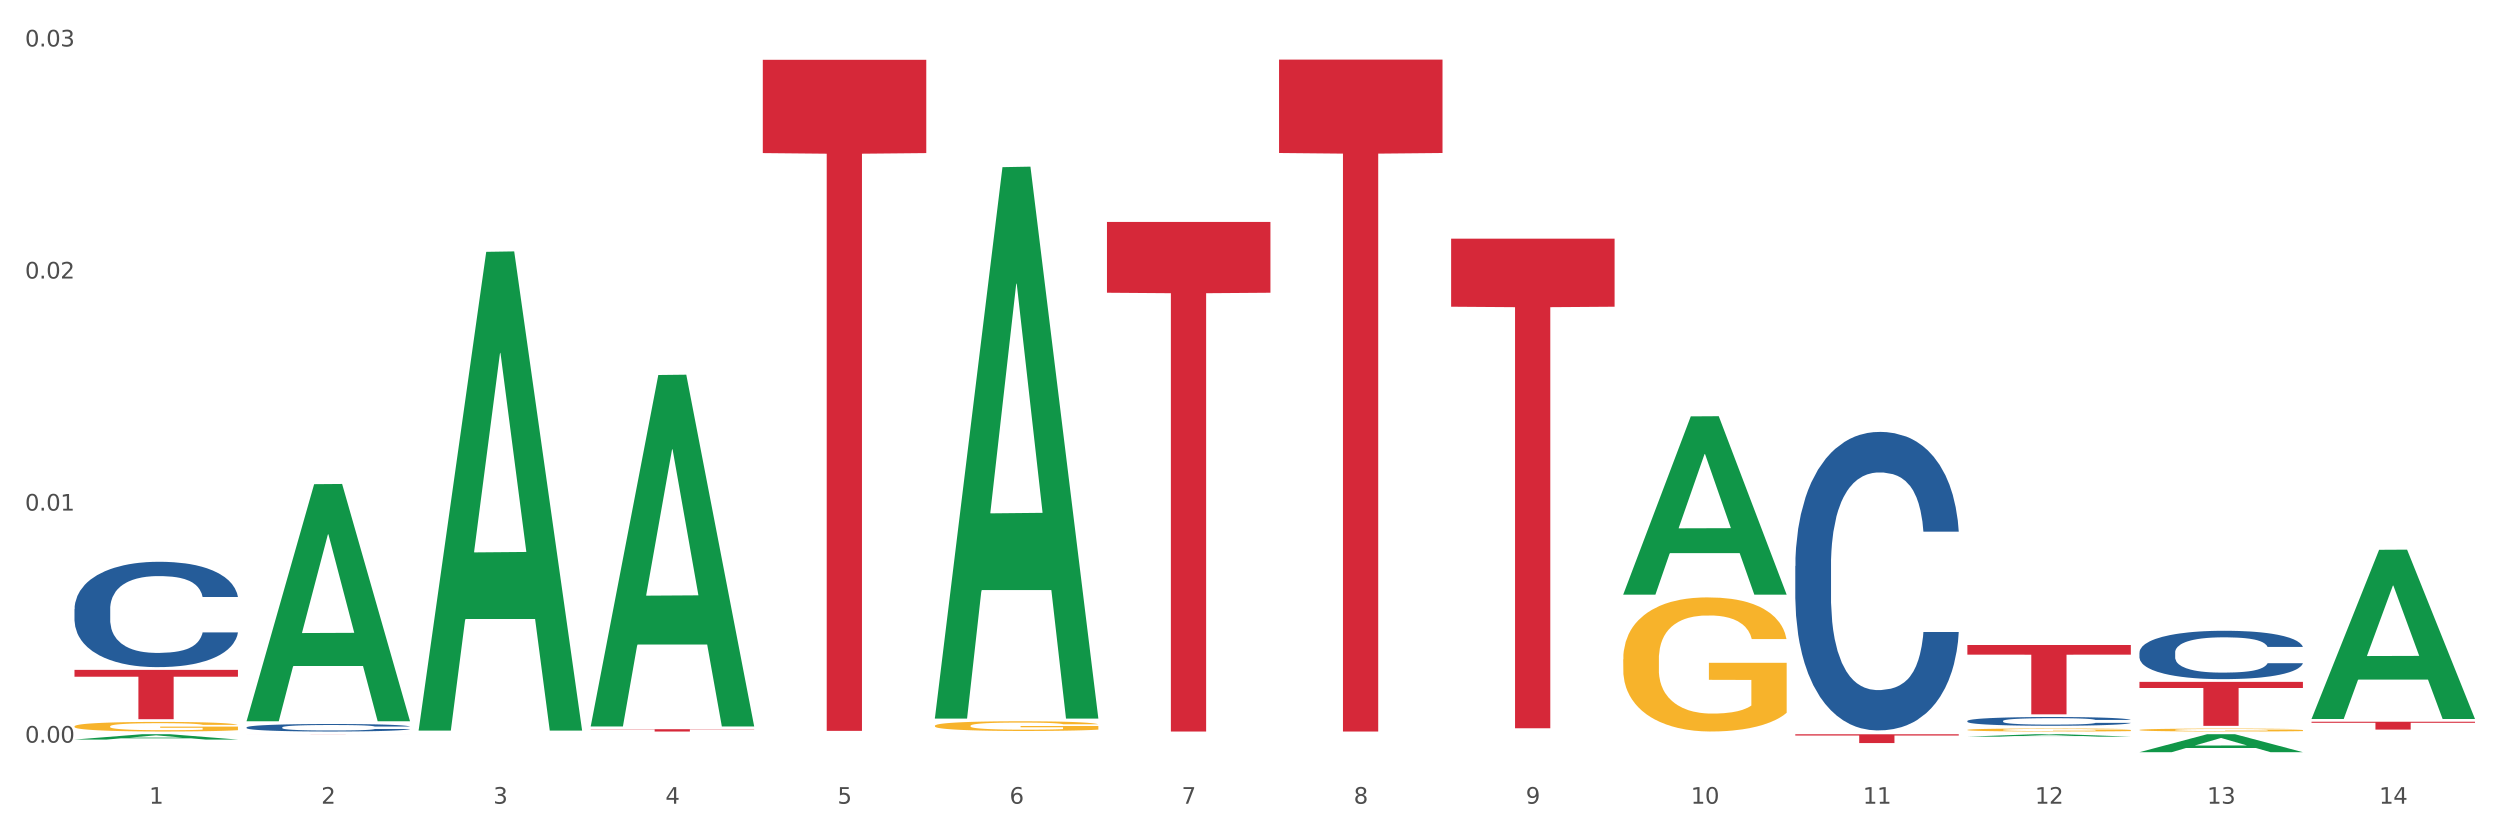 <?xml version="1.0" encoding="utf-8" standalone="no"?>
<!DOCTYPE svg PUBLIC "-//W3C//DTD SVG 1.1//EN"
  "http://www.w3.org/Graphics/SVG/1.1/DTD/svg11.dtd">
<svg xmlns:xlink="http://www.w3.org/1999/xlink" width="1080pt" height="360pt" viewBox="0 0 1080 360" xmlns="http://www.w3.org/2000/svg" version="1.1">
 <rect x="0" y="0" width="1080" height="360" fill="#333333" stroke="none"/>
 <defs>
  <style type="text/css">*{stroke-linejoin: round; stroke-linecap: butt}</style>
 </defs>
 <g id="figure_1">
  <g id="patch_1">
   <path d="M 0 360 
L 1080 360 
L 1080 0 
L 0 0 
z
" style="fill: #ffffff; stroke: #ffffff; stroke-linejoin: miter"/>
  </g>
  <g id="axes_1">
   <g id="matplotlib.axis_1">
    <g id="xtick_1">
     <g id="text_1">
      <!-- 1 -->
      <g style="fill: #4d4d4d" transform="translate(64.432 347.204) scale(0.096 -0.096)">
       <defs>
        <path id="DejaVuSans-31" d="M 794 531 
L 1825 531 
L 1825 4091 
L 703 3866 
L 703 4441 
L 1819 4666 
L 2450 4666 
L 2450 531 
L 3481 531 
L 3481 0 
L 794 0 
L 794 531 
z
" transform="scale(0.016)"/>
       </defs>
       <use xlink:href="#DejaVuSans-31"/>
      </g>
     </g>
    </g>
    <g id="xtick_2">
     <g id="text_2">
      <!-- 2 -->
      <g style="fill: #4d4d4d" transform="translate(138.771 347.204) scale(0.096 -0.096)">
       <defs>
        <path id="DejaVuSans-32" d="M 1228 531 
L 3431 531 
L 3431 0 
L 469 0 
L 469 531 
Q 828 903 1448 1529 
Q 2069 2156 2228 2338 
Q 2531 2678 2651 2914 
Q 2772 3150 2772 3378 
Q 2772 3750 2511 3984 
Q 2250 4219 1831 4219 
Q 1534 4219 1204 4116 
Q 875 4013 500 3803 
L 500 4441 
Q 881 4594 1212 4672 
Q 1544 4750 1819 4750 
Q 2544 4750 2975 4387 
Q 3406 4025 3406 3419 
Q 3406 3131 3298 2873 
Q 3191 2616 2906 2266 
Q 2828 2175 2409 1742 
Q 1991 1309 1228 531 
z
" transform="scale(0.016)"/>
       </defs>
       <use xlink:href="#DejaVuSans-32"/>
      </g>
     </g>
    </g>
    <g id="xtick_3">
     <g id="text_3">
      <!-- 3 -->
      <g style="fill: #4d4d4d" transform="translate(213.109 347.204) scale(0.096 -0.096)">
       <defs>
        <path id="DejaVuSans-33" d="M 2597 2516 
Q 3050 2419 3304 2112 
Q 3559 1806 3559 1356 
Q 3559 666 3084 287 
Q 2609 -91 1734 -91 
Q 1441 -91 1130 -33 
Q 819 25 488 141 
L 488 750 
Q 750 597 1062 519 
Q 1375 441 1716 441 
Q 2309 441 2620 675 
Q 2931 909 2931 1356 
Q 2931 1769 2642 2001 
Q 2353 2234 1838 2234 
L 1294 2234 
L 1294 2753 
L 1863 2753 
Q 2328 2753 2575 2939 
Q 2822 3125 2822 3475 
Q 2822 3834 2567 4026 
Q 2313 4219 1838 4219 
Q 1578 4219 1281 4162 
Q 984 4106 628 3988 
L 628 4550 
Q 988 4650 1302 4700 
Q 1616 4750 1894 4750 
Q 2613 4750 3031 4423 
Q 3450 4097 3450 3541 
Q 3450 3153 3228 2886 
Q 3006 2619 2597 2516 
z
" transform="scale(0.016)"/>
       </defs>
       <use xlink:href="#DejaVuSans-33"/>
      </g>
     </g>
    </g>
    <g id="xtick_4">
     <g id="text_4">
      <!-- 4 -->
      <g style="fill: #4d4d4d" transform="translate(287.448 347.204) scale(0.096 -0.096)">
       <defs>
        <path id="DejaVuSans-34" d="M 2419 4116 
L 825 1625 
L 2419 1625 
L 2419 4116 
z
M 2253 4666 
L 3047 4666 
L 3047 1625 
L 3713 1625 
L 3713 1100 
L 3047 1100 
L 3047 0 
L 2419 0 
L 2419 1100 
L 313 1100 
L 313 1709 
L 2253 4666 
z
" transform="scale(0.016)"/>
       </defs>
       <use xlink:href="#DejaVuSans-34"/>
      </g>
     </g>
    </g>
    <g id="xtick_5">
     <g id="text_5">
      <!-- 5 -->
      <g style="fill: #4d4d4d" transform="translate(361.787 347.204) scale(0.096 -0.096)">
       <defs>
        <path id="DejaVuSans-35" d="M 691 4666 
L 3169 4666 
L 3169 4134 
L 1269 4134 
L 1269 2991 
Q 1406 3038 1543 3061 
Q 1681 3084 1819 3084 
Q 2600 3084 3056 2656 
Q 3513 2228 3513 1497 
Q 3513 744 3044 326 
Q 2575 -91 1722 -91 
Q 1428 -91 1123 -41 
Q 819 9 494 109 
L 494 744 
Q 775 591 1075 516 
Q 1375 441 1709 441 
Q 2250 441 2565 725 
Q 2881 1009 2881 1497 
Q 2881 1984 2565 2268 
Q 2250 2553 1709 2553 
Q 1456 2553 1204 2497 
Q 953 2441 691 2322 
L 691 4666 
z
" transform="scale(0.016)"/>
       </defs>
       <use xlink:href="#DejaVuSans-35"/>
      </g>
     </g>
    </g>
    <g id="xtick_6">
     <g id="text_6">
      <!-- 6 -->
      <g style="fill: #4d4d4d" transform="translate(436.125 347.204) scale(0.096 -0.096)">
       <defs>
        <path id="DejaVuSans-36" d="M 2113 2584 
Q 1688 2584 1439 2293 
Q 1191 2003 1191 1497 
Q 1191 994 1439 701 
Q 1688 409 2113 409 
Q 2538 409 2786 701 
Q 3034 994 3034 1497 
Q 3034 2003 2786 2293 
Q 2538 2584 2113 2584 
z
M 3366 4563 
L 3366 3988 
Q 3128 4100 2886 4159 
Q 2644 4219 2406 4219 
Q 1781 4219 1451 3797 
Q 1122 3375 1075 2522 
Q 1259 2794 1537 2939 
Q 1816 3084 2150 3084 
Q 2853 3084 3261 2657 
Q 3669 2231 3669 1497 
Q 3669 778 3244 343 
Q 2819 -91 2113 -91 
Q 1303 -91 875 529 
Q 447 1150 447 2328 
Q 447 3434 972 4092 
Q 1497 4750 2381 4750 
Q 2619 4750 2861 4703 
Q 3103 4656 3366 4563 
z
" transform="scale(0.016)"/>
       </defs>
       <use xlink:href="#DejaVuSans-36"/>
      </g>
     </g>
    </g>
    <g id="xtick_7">
     <g id="text_7">
      <!-- 7 -->
      <g style="fill: #4d4d4d" transform="translate(510.464 347.204) scale(0.096 -0.096)">
       <defs>
        <path id="DejaVuSans-37" d="M 525 4666 
L 3525 4666 
L 3525 4397 
L 1831 0 
L 1172 0 
L 2766 4134 
L 525 4134 
L 525 4666 
z
" transform="scale(0.016)"/>
       </defs>
       <use xlink:href="#DejaVuSans-37"/>
      </g>
     </g>
    </g>
    <g id="xtick_8">
     <g id="text_8">
      <!-- 8 -->
      <g style="fill: #4d4d4d" transform="translate(584.803 347.204) scale(0.096 -0.096)">
       <defs>
        <path id="DejaVuSans-38" d="M 2034 2216 
Q 1584 2216 1326 1975 
Q 1069 1734 1069 1313 
Q 1069 891 1326 650 
Q 1584 409 2034 409 
Q 2484 409 2743 651 
Q 3003 894 3003 1313 
Q 3003 1734 2745 1975 
Q 2488 2216 2034 2216 
z
M 1403 2484 
Q 997 2584 770 2862 
Q 544 3141 544 3541 
Q 544 4100 942 4425 
Q 1341 4750 2034 4750 
Q 2731 4750 3128 4425 
Q 3525 4100 3525 3541 
Q 3525 3141 3298 2862 
Q 3072 2584 2669 2484 
Q 3125 2378 3379 2068 
Q 3634 1759 3634 1313 
Q 3634 634 3220 271 
Q 2806 -91 2034 -91 
Q 1263 -91 848 271 
Q 434 634 434 1313 
Q 434 1759 690 2068 
Q 947 2378 1403 2484 
z
M 1172 3481 
Q 1172 3119 1398 2916 
Q 1625 2713 2034 2713 
Q 2441 2713 2670 2916 
Q 2900 3119 2900 3481 
Q 2900 3844 2670 4047 
Q 2441 4250 2034 4250 
Q 1625 4250 1398 4047 
Q 1172 3844 1172 3481 
z
" transform="scale(0.016)"/>
       </defs>
       <use xlink:href="#DejaVuSans-38"/>
      </g>
     </g>
    </g>
    <g id="xtick_9">
     <g id="text_9">
      <!-- 9 -->
      <g style="fill: #4d4d4d" transform="translate(659.142 347.204) scale(0.096 -0.096)">
       <defs>
        <path id="DejaVuSans-39" d="M 703 97 
L 703 672 
Q 941 559 1184 500 
Q 1428 441 1663 441 
Q 2288 441 2617 861 
Q 2947 1281 2994 2138 
Q 2813 1869 2534 1725 
Q 2256 1581 1919 1581 
Q 1219 1581 811 2004 
Q 403 2428 403 3163 
Q 403 3881 828 4315 
Q 1253 4750 1959 4750 
Q 2769 4750 3195 4129 
Q 3622 3509 3622 2328 
Q 3622 1225 3098 567 
Q 2575 -91 1691 -91 
Q 1453 -91 1209 -44 
Q 966 3 703 97 
z
M 1959 2075 
Q 2384 2075 2632 2365 
Q 2881 2656 2881 3163 
Q 2881 3666 2632 3958 
Q 2384 4250 1959 4250 
Q 1534 4250 1286 3958 
Q 1038 3666 1038 3163 
Q 1038 2656 1286 2365 
Q 1534 2075 1959 2075 
z
" transform="scale(0.016)"/>
       </defs>
       <use xlink:href="#DejaVuSans-39"/>
      </g>
     </g>
    </g>
    <g id="xtick_10">
     <g id="text_10">
      <!-- 10 -->
      <g style="fill: #4d4d4d" transform="translate(730.426 347.204) scale(0.096 -0.096)">
       <defs>
        <path id="DejaVuSans-30" d="M 2034 4250 
Q 1547 4250 1301 3770 
Q 1056 3291 1056 2328 
Q 1056 1369 1301 889 
Q 1547 409 2034 409 
Q 2525 409 2770 889 
Q 3016 1369 3016 2328 
Q 3016 3291 2770 3770 
Q 2525 4250 2034 4250 
z
M 2034 4750 
Q 2819 4750 3233 4129 
Q 3647 3509 3647 2328 
Q 3647 1150 3233 529 
Q 2819 -91 2034 -91 
Q 1250 -91 836 529 
Q 422 1150 422 2328 
Q 422 3509 836 4129 
Q 1250 4750 2034 4750 
z
" transform="scale(0.016)"/>
       </defs>
       <use xlink:href="#DejaVuSans-31"/>
       <use xlink:href="#DejaVuSans-30" transform="translate(63.623 0)"/>
      </g>
     </g>
    </g>
    <g id="xtick_11">
     <g id="text_11">
      <!-- 11 -->
      <g style="fill: #4d4d4d" transform="translate(804.765 347.204) scale(0.096 -0.096)">
       <use xlink:href="#DejaVuSans-31"/>
       <use xlink:href="#DejaVuSans-31" transform="translate(63.623 0)"/>
      </g>
     </g>
    </g>
    <g id="xtick_12">
     <g id="text_12">
      <!-- 12 -->
      <g style="fill: #4d4d4d" transform="translate(879.104 347.204) scale(0.096 -0.096)">
       <use xlink:href="#DejaVuSans-31"/>
       <use xlink:href="#DejaVuSans-32" transform="translate(63.623 0)"/>
      </g>
     </g>
    </g>
    <g id="xtick_13">
     <g id="text_13">
      <!-- 13 -->
      <g style="fill: #4d4d4d" transform="translate(953.442 347.204) scale(0.096 -0.096)">
       <use xlink:href="#DejaVuSans-31"/>
       <use xlink:href="#DejaVuSans-33" transform="translate(63.623 0)"/>
      </g>
     </g>
    </g>
    <g id="xtick_14">
     <g id="text_14">
      <!-- 14 -->
      <g style="fill: #4d4d4d" transform="translate(1027.781 347.204) scale(0.096 -0.096)">
       <use xlink:href="#DejaVuSans-31"/>
       <use xlink:href="#DejaVuSans-34" transform="translate(63.623 0)"/>
      </g>
     </g>
    </g>
    <g id="xtick_15"/>
    <g id="xtick_16"/>
    <g id="xtick_17"/>
    <g id="xtick_18"/>
    <g id="xtick_19"/>
    <g id="xtick_20"/>
    <g id="xtick_21"/>
    <g id="xtick_22"/>
    <g id="xtick_23"/>
    <g id="xtick_24"/>
    <g id="xtick_25"/>
    <g id="xtick_26"/>
    <g id="xtick_27"/>
   </g>
   <g id="matplotlib.axis_2">
    <g id="ytick_1">
     <g id="text_15">
      <!-- 0.00 -->
      <g style="fill: #4d4d4d" transform="translate(10.8 320.826) scale(0.096 -0.096)">
       <defs>
        <path id="DejaVuSans-2e" d="M 684 794 
L 1344 794 
L 1344 0 
L 684 0 
L 684 794 
z
" transform="scale(0.016)"/>
       </defs>
       <use xlink:href="#DejaVuSans-30"/>
       <use xlink:href="#DejaVuSans-2e" transform="translate(63.623 0)"/>
       <use xlink:href="#DejaVuSans-30" transform="translate(95.41 0)"/>
       <use xlink:href="#DejaVuSans-30" transform="translate(159.033 0)"/>
      </g>
     </g>
    </g>
    <g id="ytick_2">
     <g id="text_16">
      <!-- 0.01 -->
      <g style="fill: #4d4d4d" transform="translate(10.8 220.578) scale(0.096 -0.096)">
       <use xlink:href="#DejaVuSans-30"/>
       <use xlink:href="#DejaVuSans-2e" transform="translate(63.623 0)"/>
       <use xlink:href="#DejaVuSans-30" transform="translate(95.41 0)"/>
       <use xlink:href="#DejaVuSans-31" transform="translate(159.033 0)"/>
      </g>
     </g>
    </g>
    <g id="ytick_3">
     <g id="text_17">
      <!-- 0.02 -->
      <g style="fill: #4d4d4d" transform="translate(10.8 120.33) scale(0.096 -0.096)">
       <use xlink:href="#DejaVuSans-30"/>
       <use xlink:href="#DejaVuSans-2e" transform="translate(63.623 0)"/>
       <use xlink:href="#DejaVuSans-30" transform="translate(95.41 0)"/>
       <use xlink:href="#DejaVuSans-32" transform="translate(159.033 0)"/>
      </g>
     </g>
    </g>
    <g id="ytick_4">
     <g id="text_18">
      <!-- 0.03 -->
      <g style="fill: #4d4d4d" transform="translate(10.8 20.082) scale(0.096 -0.096)">
       <use xlink:href="#DejaVuSans-30"/>
       <use xlink:href="#DejaVuSans-2e" transform="translate(63.623 0)"/>
       <use xlink:href="#DejaVuSans-30" transform="translate(95.41 0)"/>
       <use xlink:href="#DejaVuSans-33" transform="translate(159.033 0)"/>
      </g>
     </g>
    </g>
    <g id="ytick_5"/>
    <g id="ytick_6"/>
    <g id="ytick_7"/>
   </g>
   <g id="PolyCollection_1">
    <path d="M 32.175 319.491 
L 32.248 319.489 
L 61.37 317.181 
L 73.456 317.179 
L 102.797 319.495 
L 88.818 319.495 
L 82.484 318.956 
L 52.415 318.956 
L 52.197 318.965 
L 46.081 319.495 
L 32.175 319.495 
L 32.175 319.491 
L 56.201 318.634 
L 78.698 318.632 
L 67.559 317.673 
L 67.413 317.668 
L 67.267 317.675 
L 56.128 318.632 
L 56.201 318.634 
L 32.175 319.491 
z
" clip-path="url(#p3a50847ef5)" style="fill: #109648"/>
    <path d="M 849.901 315.309 
L 849.984 315.308 
L 849.984 315.265 
L 850.151 315.228 
L 850.985 315.138 
L 852.235 315.064 
L 853.153 315.025 
L 854.07 314.993 
L 855.154 314.96 
L 856.488 314.927 
L 858.906 314.878 
L 860.407 314.853 
L 862.241 314.826 
L 865.576 314.788 
L 867.994 314.767 
L 870.495 314.749 
L 874.581 314.727 
L 877.249 314.718 
L 880.084 314.711 
L 883.502 314.706 
L 886.087 314.705 
L 891.757 314.708 
L 896.593 314.719 
L 898.927 314.727 
L 901.929 314.742 
L 903.513 314.751 
L 906.098 314.77 
L 908.766 314.795 
L 910.601 314.817 
L 913.352 314.858 
L 915.436 314.898 
L 917.354 314.948 
L 918.355 314.983 
L 919.105 315.015 
L 919.772 315.052 
L 920.439 315.111 
L 905.431 315.111 
L 904.847 315.069 
L 903.93 315.03 
L 902.596 314.991 
L 901.429 314.968 
L 899.428 314.938 
L 897.593 314.919 
L 895.676 314.904 
L 893.341 314.892 
L 891.507 314.886 
L 888.922 314.881 
L 883.836 314.883 
L 880.417 314.892 
L 878.083 314.904 
L 876.582 314.915 
L 875.248 314.927 
L 873.747 314.944 
L 871.996 314.969 
L 870.745 314.991 
L 869.495 315.02 
L 868.494 315.049 
L 867.577 315.082 
L 866.827 315.118 
L 866.243 315.155 
L 865.743 315.201 
L 865.326 315.276 
L 865.326 315.44 
L 865.493 315.477 
L 865.91 315.526 
L 866.41 315.563 
L 867.244 315.607 
L 867.994 315.637 
L 869.411 315.68 
L 870.996 315.716 
L 872.246 315.738 
L 873.497 315.758 
L 875.665 315.784 
L 878.083 315.805 
L 880.167 315.818 
L 883.002 315.83 
L 884.92 315.835 
L 886.587 315.838 
L 890.673 315.838 
L 893.591 315.834 
L 896.843 315.826 
L 899.344 315.815 
L 901.429 315.802 
L 903.763 315.78 
L 905.264 315.76 
L 905.264 315.51 
L 886.921 315.509 
L 886.921 315.343 
L 920.523 315.343 
L 920.523 315.83 
L 919.105 315.856 
L 917.521 315.878 
L 915.853 315.899 
L 913.352 315.924 
L 910.35 315.948 
L 907.682 315.964 
L 904.847 315.979 
L 901.512 315.992 
L 897.177 316.004 
L 894.508 316.008 
L 891.173 316.012 
L 887.254 316.013 
L 883.836 316.011 
L 880.501 316.005 
L 876.999 315.994 
L 873.58 315.979 
L 870.996 315.963 
L 868.411 315.944 
L 865.659 315.919 
L 863.492 315.895 
L 861.824 315.873 
L 859.99 315.846 
L 857.989 315.81 
L 856.488 315.778 
L 855.154 315.744 
L 853.736 315.701 
L 852.736 315.664 
L 851.735 315.618 
L 851.151 315.583 
L 850.484 315.529 
L 849.984 315.454 
L 849.901 315.309 
z
" clip-path="url(#p3a50847ef5)" style="fill: #f7b32b"/>
    <path d="M 924.24 315.332 
L 924.323 315.331 
L 924.323 315.289 
L 924.49 315.253 
L 925.323 315.167 
L 926.574 315.095 
L 927.491 315.057 
L 928.408 315.025 
L 929.492 314.994 
L 930.826 314.962 
L 933.244 314.914 
L 934.745 314.89 
L 936.58 314.865 
L 939.915 314.828 
L 942.333 314.807 
L 944.834 314.789 
L 948.92 314.769 
L 951.588 314.759 
L 954.423 314.752 
L 957.841 314.748 
L 960.426 314.747 
L 966.096 314.75 
L 970.932 314.76 
L 973.266 314.769 
L 976.268 314.782 
L 977.852 314.792 
L 980.437 314.81 
L 983.105 314.835 
L 984.939 314.855 
L 987.691 314.895 
L 989.775 314.934 
L 991.693 314.983 
L 992.693 315.016 
L 993.444 315.047 
L 994.111 315.083 
L 994.778 315.14 
L 979.77 315.14 
L 979.186 315.099 
L 978.269 315.061 
L 976.935 315.024 
L 975.768 315.001 
L 973.766 314.972 
L 971.932 314.954 
L 970.014 314.94 
L 967.68 314.928 
L 965.845 314.922 
L 963.261 314.918 
L 958.175 314.919 
L 954.756 314.928 
L 952.422 314.94 
L 950.921 314.95 
L 949.587 314.962 
L 948.086 314.978 
L 946.335 315.002 
L 945.084 315.024 
L 943.834 315.052 
L 942.833 315.08 
L 941.916 315.112 
L 941.165 315.147 
L 940.582 315.183 
L 940.081 315.227 
L 939.665 315.3 
L 939.665 315.458 
L 939.831 315.494 
L 940.248 315.541 
L 940.749 315.577 
L 941.582 315.62 
L 942.333 315.649 
L 943.75 315.691 
L 945.334 315.725 
L 946.585 315.747 
L 947.836 315.766 
L 950.004 315.791 
L 952.422 315.812 
L 954.506 315.825 
L 957.341 315.836 
L 959.259 315.841 
L 960.926 315.843 
L 965.012 315.843 
L 967.93 315.84 
L 971.182 315.832 
L 973.683 315.821 
L 975.768 315.809 
L 978.102 315.788 
L 979.603 315.768 
L 979.603 315.526 
L 961.26 315.525 
L 961.26 315.364 
L 994.861 315.364 
L 994.861 315.836 
L 993.444 315.861 
L 991.86 315.883 
L 990.192 315.902 
L 987.691 315.927 
L 984.689 315.95 
L 982.021 315.966 
L 979.186 315.98 
L 975.851 315.992 
L 971.515 316.004 
L 968.847 316.009 
L 965.512 316.012 
L 961.593 316.013 
L 958.175 316.011 
L 954.84 316.005 
L 951.338 315.995 
L 947.919 315.98 
L 945.334 315.965 
L 942.75 315.946 
L 939.998 315.922 
L 937.83 315.899 
L 936.163 315.878 
L 934.328 315.851 
L 932.327 315.817 
L 930.826 315.785 
L 929.492 315.753 
L 928.075 315.711 
L 927.074 315.675 
L 926.074 315.63 
L 925.49 315.597 
L 924.823 315.545 
L 924.323 315.472 
L 924.24 315.332 
z
" clip-path="url(#p3a50847ef5)" style="fill: #f7b32b"/>
    <path d="M 32.175 289.371 
L 102.797 289.371 
L 102.797 292.335 
L 75.017 292.355 
L 75.017 310.702 
L 59.788 310.702 
L 59.788 292.355 
L 32.175 292.335 
L 32.175 289.391 
L 32.175 289.371 
z
" clip-path="url(#p3a50847ef5)" style="fill: #d62839"/>
    <path d="M 106.514 317.322 
L 177.135 317.322 
L 177.135 317.328 
L 149.355 317.328 
L 149.355 317.365 
L 134.126 317.365 
L 134.126 317.328 
L 106.514 317.328 
L 106.514 317.322 
L 106.514 317.322 
z
" clip-path="url(#p3a50847ef5)" style="fill: #d62839"/>
    <path d="M 255.191 315 
L 325.813 315 
L 325.813 315.141 
L 298.033 315.142 
L 298.033 316.013 
L 282.804 316.013 
L 282.804 315.142 
L 255.191 315.141 
L 255.191 315.001 
L 255.191 315 
z
" clip-path="url(#p3a50847ef5)" style="fill: #d62839"/>
    <path d="M 329.53 25.847 
L 400.152 25.847 
L 400.152 66.132 
L 372.371 66.404 
L 372.371 315.73 
L 357.143 315.73 
L 357.143 66.404 
L 329.53 66.132 
L 329.53 26.12 
L 329.53 25.847 
z
" clip-path="url(#p3a50847ef5)" style="fill: #d62839"/>
    <path d="M 478.207 95.869 
L 548.829 95.869 
L 548.829 126.462 
L 521.049 126.669 
L 521.049 316.013 
L 505.82 316.013 
L 505.82 126.669 
L 478.207 126.462 
L 478.207 96.076 
L 478.207 95.869 
z
" clip-path="url(#p3a50847ef5)" style="fill: #d62839"/>
    <path d="M 552.546 25.759 
L 623.168 25.759 
L 623.168 66.095 
L 595.388 66.368 
L 595.388 316.013 
L 580.159 316.013 
L 580.159 66.368 
L 552.546 66.095 
L 552.546 26.032 
L 552.546 25.759 
z
" clip-path="url(#p3a50847ef5)" style="fill: #d62839"/>
    <path d="M 701.223 284.847 
L 701.307 284.794 
L 701.307 282.889 
L 701.474 281.249 
L 702.307 277.28 
L 703.558 274 
L 704.475 272.253 
L 705.392 270.825 
L 706.476 269.396 
L 707.81 267.915 
L 710.228 265.745 
L 711.729 264.634 
L 713.563 263.47 
L 716.899 261.777 
L 719.317 260.824 
L 721.818 260.03 
L 725.903 259.078 
L 728.572 258.655 
L 731.406 258.337 
L 734.825 258.125 
L 737.41 258.073 
L 743.08 258.231 
L 747.915 258.708 
L 750.25 259.078 
L 753.252 259.713 
L 754.836 260.136 
L 757.421 260.983 
L 760.089 262.094 
L 761.923 263.046 
L 764.675 264.846 
L 766.759 266.645 
L 768.677 268.867 
L 769.677 270.402 
L 770.428 271.83 
L 771.095 273.471 
L 771.762 276.063 
L 756.754 276.063 
L 756.17 274.211 
L 755.253 272.465 
L 753.919 270.772 
L 752.751 269.714 
L 750.75 268.391 
L 748.916 267.544 
L 746.998 266.909 
L 744.664 266.38 
L 742.829 266.115 
L 740.245 265.904 
L 735.159 265.957 
L 731.74 266.38 
L 729.405 266.909 
L 727.905 267.385 
L 726.571 267.915 
L 725.07 268.655 
L 723.319 269.767 
L 722.068 270.772 
L 720.817 272.042 
L 719.817 273.312 
L 718.9 274.793 
L 718.149 276.381 
L 717.566 278.021 
L 717.065 280.032 
L 716.648 283.365 
L 716.648 290.615 
L 716.815 292.255 
L 717.232 294.424 
L 717.732 296.065 
L 718.566 298.023 
L 719.317 299.345 
L 720.734 301.25 
L 722.318 302.838 
L 723.569 303.843 
L 724.82 304.69 
L 726.987 305.854 
L 729.405 306.806 
L 731.49 307.388 
L 734.325 307.917 
L 736.242 308.129 
L 737.91 308.235 
L 741.996 308.235 
L 744.914 308.076 
L 748.166 307.706 
L 750.667 307.23 
L 752.751 306.648 
L 755.086 305.695 
L 756.587 304.796 
L 756.587 293.737 
L 738.244 293.684 
L 738.244 286.329 
L 771.845 286.329 
L 771.845 307.917 
L 770.428 309.029 
L 768.844 310.034 
L 767.176 310.934 
L 764.675 312.045 
L 761.673 313.103 
L 759.005 313.844 
L 756.17 314.479 
L 752.835 315.061 
L 748.499 315.59 
L 745.831 315.802 
L 742.496 315.96 
L 738.577 316.013 
L 735.159 315.907 
L 731.823 315.643 
L 728.321 315.167 
L 724.903 314.479 
L 722.318 313.791 
L 719.733 312.944 
L 716.982 311.833 
L 714.814 310.775 
L 713.147 309.822 
L 711.312 308.605 
L 709.311 307.018 
L 707.81 305.589 
L 706.476 304.108 
L 705.059 302.203 
L 704.058 300.562 
L 703.058 298.499 
L 702.474 296.964 
L 701.807 294.583 
L 701.307 291.25 
L 701.223 284.847 
z
" clip-path="url(#p3a50847ef5)" style="fill: #f7b32b"/>
    <path d="M 626.885 103.113 
L 697.506 103.113 
L 697.506 132.503 
L 669.726 132.702 
L 669.726 314.605 
L 654.497 314.605 
L 654.497 132.702 
L 626.885 132.503 
L 626.885 103.311 
L 626.885 103.113 
z
" clip-path="url(#p3a50847ef5)" style="fill: #d62839"/>
    <path d="M 924.24 281.882 
L 924.323 281.863 
L 924.323 281.329 
L 924.573 280.603 
L 925.492 279.267 
L 926.66 278.255 
L 928.664 277.072 
L 929.749 276.575 
L 931.168 276.022 
L 934.09 275.124 
L 937.429 274.361 
L 939.766 273.941 
L 941.519 273.674 
L 945.443 273.196 
L 947.697 272.986 
L 950.034 272.815 
L 952.037 272.7 
L 955.377 272.566 
L 958.048 272.509 
L 961.136 272.49 
L 963.724 272.509 
L 967.147 272.585 
L 972.155 272.815 
L 974.075 272.948 
L 976.663 273.177 
L 979.335 273.483 
L 981.505 273.788 
L 984.009 274.227 
L 986.597 274.8 
L 989.101 275.525 
L 990.854 276.193 
L 992.273 276.9 
L 993.526 277.759 
L 994.444 278.694 
L 994.861 279.477 
L 979.585 279.477 
L 979.168 278.771 
L 978.333 278.007 
L 977.498 277.491 
L 976.58 277.072 
L 975.161 276.594 
L 973.908 276.289 
L 971.822 275.926 
L 969.902 275.697 
L 968.316 275.563 
L 966.396 275.449 
L 962.305 275.334 
L 959.383 275.334 
L 957.547 275.373 
L 955.293 275.468 
L 953.373 275.602 
L 951.119 275.831 
L 949.366 276.079 
L 947.613 276.403 
L 946.611 276.632 
L 945.109 277.052 
L 944.107 277.396 
L 942.771 277.988 
L 942.02 278.408 
L 940.685 279.496 
L 940.1 280.298 
L 939.85 280.851 
L 939.683 281.462 
L 939.683 284.44 
L 940.184 285.776 
L 940.601 286.349 
L 941.269 286.998 
L 942.521 287.838 
L 944.358 288.659 
L 946.278 289.251 
L 947.864 289.613 
L 949.366 289.881 
L 950.869 290.091 
L 952.705 290.282 
L 954.208 290.396 
L 956.462 290.511 
L 959.133 290.568 
L 961.22 290.568 
L 965.477 290.473 
L 967.397 290.377 
L 969.234 290.243 
L 971.237 290.033 
L 972.823 289.804 
L 973.742 289.633 
L 975.244 289.27 
L 976.413 288.888 
L 977.415 288.449 
L 978.082 288.067 
L 978.834 287.495 
L 979.418 286.845 
L 979.585 286.502 
L 994.861 286.502 
L 994.527 287.189 
L 993.943 287.857 
L 992.774 288.754 
L 991.856 289.27 
L 990.437 289.9 
L 988.934 290.434 
L 986.847 291.026 
L 984.927 291.465 
L 982.924 291.847 
L 980.754 292.191 
L 976.83 292.668 
L 975.411 292.801 
L 972.406 293.031 
L 970.069 293.164 
L 966.646 293.298 
L 963.14 293.374 
L 959.467 293.393 
L 956.211 293.355 
L 952.622 293.241 
L 950.368 293.126 
L 947.864 292.954 
L 944.942 292.687 
L 942.187 292.362 
L 939.599 291.981 
L 937.178 291.542 
L 934.925 291.045 
L 932.003 290.224 
L 929.832 289.423 
L 928.246 288.678 
L 927.161 288.048 
L 926.076 287.246 
L 925.492 286.693 
L 924.573 285.356 
L 924.24 284.116 
L 924.24 281.882 
z
" clip-path="url(#p3a50847ef5)" style="fill: #255c99"/>
    <path d="M 849.901 311.45 
L 849.984 311.447 
L 849.984 311.35 
L 850.235 311.218 
L 851.153 310.976 
L 852.322 310.792 
L 854.325 310.578 
L 855.41 310.487 
L 856.829 310.387 
L 859.751 310.224 
L 863.09 310.086 
L 865.428 310.009 
L 867.181 309.961 
L 871.104 309.874 
L 873.358 309.836 
L 875.695 309.805 
L 877.699 309.784 
L 881.038 309.76 
L 883.709 309.75 
L 886.798 309.746 
L 889.386 309.75 
L 892.808 309.764 
L 897.817 309.805 
L 899.737 309.829 
L 902.325 309.871 
L 904.996 309.926 
L 907.166 309.982 
L 909.671 310.061 
L 912.258 310.165 
L 914.763 310.297 
L 916.516 310.418 
L 917.935 310.546 
L 919.187 310.702 
L 920.105 310.872 
L 920.523 311.014 
L 905.246 311.014 
L 904.829 310.886 
L 903.994 310.747 
L 903.159 310.654 
L 902.241 310.578 
L 900.822 310.491 
L 899.57 310.436 
L 897.483 310.37 
L 895.563 310.328 
L 893.977 310.304 
L 892.057 310.283 
L 887.966 310.262 
L 885.045 310.262 
L 883.208 310.269 
L 880.954 310.287 
L 879.034 310.311 
L 876.78 310.352 
L 875.027 310.397 
L 873.274 310.456 
L 872.273 310.498 
L 870.77 310.574 
L 869.768 310.636 
L 868.433 310.744 
L 867.681 310.82 
L 866.346 311.017 
L 865.761 311.163 
L 865.511 311.263 
L 865.344 311.374 
L 865.344 311.914 
L 865.845 312.157 
L 866.262 312.261 
L 866.93 312.379 
L 868.182 312.531 
L 870.019 312.68 
L 871.939 312.787 
L 873.525 312.853 
L 875.027 312.902 
L 876.53 312.94 
L 878.367 312.974 
L 879.869 312.995 
L 882.123 313.016 
L 884.794 313.026 
L 886.881 313.026 
L 891.139 313.009 
L 893.059 312.992 
L 894.895 312.967 
L 896.899 312.929 
L 898.485 312.888 
L 899.403 312.857 
L 900.905 312.791 
L 902.074 312.721 
L 903.076 312.642 
L 903.744 312.573 
L 904.495 312.469 
L 905.079 312.351 
L 905.246 312.289 
L 920.523 312.289 
L 920.189 312.413 
L 919.604 312.534 
L 918.436 312.697 
L 917.517 312.791 
L 916.098 312.905 
L 914.596 313.002 
L 912.509 313.109 
L 910.589 313.189 
L 908.585 313.258 
L 906.415 313.321 
L 902.491 313.407 
L 901.072 313.432 
L 898.067 313.473 
L 895.73 313.497 
L 892.307 313.522 
L 888.801 313.535 
L 885.128 313.539 
L 881.873 313.532 
L 878.283 313.511 
L 876.029 313.49 
L 873.525 313.459 
L 870.603 313.411 
L 867.848 313.352 
L 865.261 313.283 
L 862.84 313.203 
L 860.586 313.113 
L 857.664 312.964 
L 855.494 312.818 
L 853.908 312.683 
L 852.823 312.569 
L 851.737 312.424 
L 851.153 312.323 
L 850.235 312.081 
L 849.901 311.856 
L 849.901 311.45 
z
" clip-path="url(#p3a50847ef5)" style="fill: #255c99"/>
    <path d="M 775.562 244.525 
L 775.646 244.407 
L 775.646 241.109 
L 775.896 236.634 
L 776.814 228.389 
L 777.983 222.146 
L 779.986 214.844 
L 781.072 211.781 
L 782.491 208.365 
L 785.412 202.83 
L 788.752 198.118 
L 791.089 195.527 
L 792.842 193.878 
L 796.765 190.933 
L 799.019 189.638 
L 801.357 188.578 
L 803.36 187.871 
L 806.699 187.047 
L 809.37 186.693 
L 812.459 186.575 
L 815.047 186.693 
L 818.469 187.164 
L 823.478 188.578 
L 825.398 189.402 
L 827.986 190.816 
L 830.657 192.7 
L 832.828 194.585 
L 835.332 197.294 
L 837.92 200.827 
L 840.424 205.303 
L 842.177 209.425 
L 843.596 213.783 
L 844.848 219.084 
L 845.766 224.855 
L 846.184 229.684 
L 830.908 229.684 
L 830.49 225.326 
L 829.655 220.615 
L 828.821 217.435 
L 827.902 214.844 
L 826.483 211.899 
L 825.231 210.014 
L 823.144 207.777 
L 821.224 206.363 
L 819.638 205.539 
L 817.718 204.832 
L 813.628 204.125 
L 810.706 204.125 
L 808.87 204.361 
L 806.616 204.95 
L 804.696 205.774 
L 802.442 207.188 
L 800.689 208.719 
L 798.936 210.721 
L 797.934 212.135 
L 796.431 214.726 
L 795.43 216.846 
L 794.094 220.497 
L 793.343 223.088 
L 792.007 229.802 
L 791.423 234.749 
L 791.172 238.165 
L 791.005 241.934 
L 791.005 260.308 
L 791.506 268.553 
L 791.924 272.087 
L 792.591 276.091 
L 793.844 281.274 
L 795.68 286.338 
L 797.6 289.99 
L 799.186 292.228 
L 800.689 293.877 
L 802.191 295.172 
L 804.028 296.35 
L 805.53 297.057 
L 807.784 297.764 
L 810.456 298.117 
L 812.543 298.117 
L 816.8 297.528 
L 818.72 296.939 
L 820.556 296.115 
L 822.56 294.819 
L 824.146 293.406 
L 825.064 292.345 
L 826.567 290.108 
L 827.735 287.752 
L 828.737 285.043 
L 829.405 282.687 
L 830.156 279.154 
L 830.741 275.149 
L 830.908 273.029 
L 846.184 273.029 
L 845.85 277.269 
L 845.266 281.392 
L 844.097 286.927 
L 843.179 290.108 
L 841.76 293.994 
L 840.257 297.292 
L 838.17 300.944 
L 836.25 303.653 
L 834.247 306.008 
L 832.076 308.129 
L 828.153 311.073 
L 826.734 311.898 
L 823.728 313.311 
L 821.391 314.136 
L 817.969 314.96 
L 814.463 315.431 
L 810.79 315.549 
L 807.534 315.313 
L 803.944 314.607 
L 801.69 313.9 
L 799.186 312.84 
L 796.264 311.191 
L 793.51 309.189 
L 790.922 306.833 
L 788.501 304.124 
L 786.247 301.061 
L 783.325 295.997 
L 781.155 291.05 
L 779.569 286.456 
L 778.484 282.569 
L 777.399 277.622 
L 776.814 274.207 
L 775.896 265.962 
L 775.562 258.306 
L 775.562 244.525 
z
" clip-path="url(#p3a50847ef5)" style="fill: #255c99"/>
    <path d="M 106.514 314.224 
L 106.597 314.221 
L 106.597 314.138 
L 106.848 314.026 
L 107.766 313.818 
L 108.935 313.661 
L 110.938 313.477 
L 112.023 313.4 
L 113.442 313.314 
L 116.364 313.174 
L 119.703 313.056 
L 122.04 312.99 
L 123.794 312.949 
L 127.717 312.875 
L 129.971 312.842 
L 132.308 312.815 
L 134.312 312.798 
L 137.651 312.777 
L 140.322 312.768 
L 143.411 312.765 
L 145.998 312.768 
L 149.421 312.78 
L 154.43 312.815 
L 156.35 312.836 
L 158.937 312.872 
L 161.609 312.919 
L 163.779 312.967 
L 166.283 313.035 
L 168.871 313.124 
L 171.376 313.237 
L 173.129 313.34 
L 174.548 313.45 
L 175.8 313.584 
L 176.718 313.729 
L 177.135 313.851 
L 161.859 313.851 
L 161.442 313.741 
L 160.607 313.622 
L 159.772 313.542 
L 158.854 313.477 
L 157.435 313.403 
L 156.183 313.355 
L 154.096 313.299 
L 152.176 313.263 
L 150.59 313.243 
L 148.67 313.225 
L 144.579 313.207 
L 141.658 313.207 
L 139.821 313.213 
L 137.567 313.228 
L 135.647 313.248 
L 133.393 313.284 
L 131.64 313.323 
L 129.887 313.373 
L 128.886 313.409 
L 127.383 313.474 
L 126.381 313.527 
L 125.046 313.619 
L 124.294 313.685 
L 122.959 313.854 
L 122.374 313.978 
L 122.124 314.064 
L 121.957 314.159 
L 121.957 314.622 
L 122.458 314.83 
L 122.875 314.919 
L 123.543 315.019 
L 124.795 315.15 
L 126.632 315.278 
L 128.552 315.37 
L 130.138 315.426 
L 131.64 315.467 
L 133.143 315.5 
L 134.979 315.53 
L 136.482 315.548 
L 138.736 315.565 
L 141.407 315.574 
L 143.494 315.574 
L 147.751 315.559 
L 149.671 315.545 
L 151.508 315.524 
L 153.511 315.491 
L 155.097 315.456 
L 156.016 315.429 
L 157.518 315.373 
L 158.687 315.313 
L 159.689 315.245 
L 160.357 315.186 
L 161.108 315.097 
L 161.692 314.996 
L 161.859 314.942 
L 177.135 314.942 
L 176.802 315.049 
L 176.217 315.153 
L 175.049 315.292 
L 174.13 315.373 
L 172.711 315.47 
L 171.209 315.553 
L 169.122 315.645 
L 167.202 315.714 
L 165.198 315.773 
L 163.028 315.826 
L 159.104 315.901 
L 157.685 315.921 
L 154.68 315.957 
L 152.343 315.978 
L 148.92 315.998 
L 145.414 316.01 
L 141.741 316.013 
L 138.486 316.007 
L 134.896 315.99 
L 132.642 315.972 
L 130.138 315.945 
L 127.216 315.904 
L 124.461 315.853 
L 121.874 315.794 
L 119.453 315.726 
L 117.199 315.648 
L 114.277 315.521 
L 112.107 315.396 
L 110.521 315.281 
L 109.435 315.183 
L 108.35 315.058 
L 107.766 314.972 
L 106.848 314.764 
L 106.514 314.572 
L 106.514 314.224 
z
" clip-path="url(#p3a50847ef5)" style="fill: #255c99"/>
    <path d="M 32.175 263.138 
L 32.258 263.097 
L 32.258 261.933 
L 32.509 260.353 
L 33.427 257.443 
L 34.596 255.24 
L 36.599 252.663 
L 37.684 251.582 
L 39.104 250.376 
L 42.025 248.423 
L 45.364 246.76 
L 47.702 245.845 
L 49.455 245.263 
L 53.378 244.224 
L 55.632 243.767 
L 57.969 243.393 
L 59.973 243.143 
L 63.312 242.852 
L 65.983 242.727 
L 69.072 242.686 
L 71.66 242.727 
L 75.082 242.894 
L 80.091 243.393 
L 82.011 243.684 
L 84.599 244.182 
L 87.27 244.848 
L 89.44 245.513 
L 91.945 246.469 
L 94.533 247.716 
L 97.037 249.296 
L 98.79 250.75 
L 100.209 252.289 
L 101.461 254.159 
L 102.379 256.196 
L 102.797 257.9 
L 87.52 257.9 
L 87.103 256.362 
L 86.268 254.7 
L 85.434 253.577 
L 84.515 252.663 
L 83.096 251.623 
L 81.844 250.958 
L 79.757 250.168 
L 77.837 249.67 
L 76.251 249.379 
L 74.331 249.129 
L 70.241 248.88 
L 67.319 248.88 
L 65.482 248.963 
L 63.229 249.171 
L 61.309 249.462 
L 59.055 249.961 
L 57.302 250.501 
L 55.549 251.208 
L 54.547 251.707 
L 53.044 252.621 
L 52.043 253.369 
L 50.707 254.658 
L 49.956 255.573 
L 48.62 257.942 
L 48.036 259.688 
L 47.785 260.894 
L 47.618 262.224 
L 47.618 268.709 
L 48.119 271.619 
L 48.537 272.866 
L 49.204 274.279 
L 50.457 276.108 
L 52.293 277.896 
L 54.213 279.184 
L 55.799 279.974 
L 57.302 280.556 
L 58.804 281.013 
L 60.641 281.429 
L 62.143 281.678 
L 64.397 281.928 
L 67.069 282.053 
L 69.155 282.053 
L 73.413 281.845 
L 75.333 281.637 
L 77.169 281.346 
L 79.173 280.889 
L 80.759 280.39 
L 81.677 280.016 
L 83.18 279.226 
L 84.348 278.394 
L 85.35 277.438 
L 86.018 276.607 
L 86.769 275.36 
L 87.353 273.946 
L 87.52 273.198 
L 102.797 273.198 
L 102.463 274.695 
L 101.879 276.15 
L 100.71 278.103 
L 99.792 279.226 
L 98.372 280.598 
L 96.87 281.762 
L 94.783 283.05 
L 92.863 284.006 
L 90.86 284.838 
L 88.689 285.586 
L 84.766 286.625 
L 83.347 286.916 
L 80.341 287.415 
L 78.004 287.706 
L 74.581 287.997 
L 71.075 288.163 
L 67.402 288.205 
L 64.147 288.122 
L 60.557 287.872 
L 58.303 287.623 
L 55.799 287.249 
L 52.877 286.667 
L 50.123 285.96 
L 47.535 285.129 
L 45.114 284.173 
L 42.86 283.092 
L 39.938 281.304 
L 37.768 279.558 
L 36.182 277.937 
L 35.097 276.565 
L 34.011 274.819 
L 33.427 273.614 
L 32.509 270.704 
L 32.175 268.002 
L 32.175 263.138 
z
" clip-path="url(#p3a50847ef5)" style="fill: #255c99"/>
    <path d="M 924.24 294.559 
L 994.861 294.559 
L 994.861 297.202 
L 967.081 297.22 
L 967.081 313.581 
L 951.852 313.581 
L 951.852 297.22 
L 924.24 297.202 
L 924.24 294.577 
L 924.24 294.559 
z
" clip-path="url(#p3a50847ef5)" style="fill: #d62839"/>
    <path d="M 998.578 311.783 
L 1069.2 311.783 
L 1069.2 312.256 
L 1041.42 312.26 
L 1041.42 315.189 
L 1026.191 315.189 
L 1026.191 312.26 
L 998.578 312.256 
L 998.578 311.786 
L 998.578 311.783 
z
" clip-path="url(#p3a50847ef5)" style="fill: #d62839"/>
    <path d="M 32.175 313.783 
L 32.258 313.779 
L 32.258 313.643 
L 32.425 313.526 
L 33.259 313.242 
L 34.51 313.007 
L 35.427 312.882 
L 36.344 312.78 
L 37.428 312.677 
L 38.762 312.571 
L 41.18 312.416 
L 42.681 312.337 
L 44.515 312.253 
L 47.85 312.132 
L 50.268 312.064 
L 52.77 312.007 
L 56.855 311.939 
L 59.523 311.909 
L 62.358 311.886 
L 65.777 311.871 
L 68.361 311.867 
L 74.031 311.879 
L 78.867 311.913 
L 81.202 311.939 
L 84.203 311.985 
L 85.788 312.015 
L 88.372 312.075 
L 91.04 312.155 
L 92.875 312.223 
L 95.626 312.352 
L 97.711 312.481 
L 99.628 312.64 
L 100.629 312.749 
L 101.379 312.852 
L 102.046 312.969 
L 102.713 313.155 
L 87.705 313.155 
L 87.122 313.022 
L 86.204 312.897 
L 84.87 312.776 
L 83.703 312.7 
L 81.702 312.606 
L 79.868 312.545 
L 77.95 312.5 
L 75.615 312.462 
L 73.781 312.443 
L 71.196 312.428 
L 66.11 312.431 
L 62.692 312.462 
L 60.357 312.5 
L 58.856 312.534 
L 57.522 312.571 
L 56.021 312.624 
L 54.27 312.704 
L 53.02 312.776 
L 51.769 312.867 
L 50.768 312.958 
L 49.851 313.064 
L 49.101 313.177 
L 48.517 313.295 
L 48.017 313.439 
L 47.6 313.677 
L 47.6 314.196 
L 47.767 314.313 
L 48.184 314.468 
L 48.684 314.586 
L 49.518 314.726 
L 50.268 314.821 
L 51.686 314.957 
L 53.27 315.07 
L 54.52 315.142 
L 55.771 315.203 
L 57.939 315.286 
L 60.357 315.354 
L 62.441 315.396 
L 65.276 315.434 
L 67.194 315.449 
L 68.862 315.457 
L 72.947 315.457 
L 75.865 315.445 
L 79.117 315.419 
L 81.619 315.385 
L 83.703 315.343 
L 86.038 315.275 
L 87.538 315.211 
L 87.538 314.419 
L 69.195 314.415 
L 69.195 313.889 
L 102.797 313.889 
L 102.797 315.434 
L 101.379 315.513 
L 99.795 315.585 
L 98.128 315.65 
L 95.626 315.729 
L 92.625 315.805 
L 89.956 315.858 
L 87.122 315.903 
L 83.786 315.945 
L 79.451 315.983 
L 76.783 315.998 
L 73.447 316.009 
L 69.529 316.013 
L 66.11 316.006 
L 62.775 315.987 
L 59.273 315.953 
L 55.855 315.903 
L 53.27 315.854 
L 50.685 315.794 
L 47.934 315.714 
L 45.766 315.638 
L 44.098 315.57 
L 42.264 315.483 
L 40.263 315.37 
L 38.762 315.267 
L 37.428 315.161 
L 36.01 315.025 
L 35.01 314.908 
L 34.009 314.76 
L 33.426 314.65 
L 32.759 314.48 
L 32.258 314.241 
L 32.175 313.783 
z
" clip-path="url(#p3a50847ef5)" style="fill: #f7b32b"/>
    <path d="M 775.562 317.215 
L 846.184 317.215 
L 846.184 317.741 
L 818.404 317.745 
L 818.404 321.002 
L 803.175 321.002 
L 803.175 317.745 
L 775.562 317.741 
L 775.562 317.218 
L 775.562 317.215 
z
" clip-path="url(#p3a50847ef5)" style="fill: #d62839"/>
    <path d="M 403.869 313.529 
L 403.952 313.525 
L 403.952 313.387 
L 404.119 313.268 
L 404.952 312.98 
L 406.203 312.743 
L 407.12 312.616 
L 408.037 312.513 
L 409.121 312.409 
L 410.455 312.302 
L 412.873 312.145 
L 414.374 312.064 
L 416.209 311.98 
L 419.544 311.857 
L 421.962 311.788 
L 424.463 311.731 
L 428.549 311.662 
L 431.217 311.631 
L 434.052 311.608 
L 437.47 311.593 
L 440.055 311.589 
L 445.725 311.6 
L 450.561 311.635 
L 452.895 311.662 
L 455.897 311.708 
L 457.481 311.738 
L 460.066 311.8 
L 462.734 311.88 
L 464.568 311.949 
L 467.32 312.08 
L 469.404 312.21 
L 471.322 312.371 
L 472.322 312.482 
L 473.073 312.586 
L 473.74 312.704 
L 474.407 312.892 
L 459.399 312.892 
L 458.815 312.758 
L 457.898 312.632 
L 456.564 312.509 
L 455.397 312.432 
L 453.396 312.336 
L 451.561 312.275 
L 449.643 312.229 
L 447.309 312.191 
L 445.475 312.172 
L 442.89 312.156 
L 437.804 312.16 
L 434.385 312.191 
L 432.051 312.229 
L 430.55 312.264 
L 429.216 312.302 
L 427.715 312.356 
L 425.964 312.436 
L 424.713 312.509 
L 423.463 312.601 
L 422.462 312.693 
L 421.545 312.8 
L 420.794 312.915 
L 420.211 313.034 
L 419.711 313.18 
L 419.294 313.421 
L 419.294 313.946 
L 419.46 314.065 
L 419.877 314.222 
L 420.378 314.341 
L 421.211 314.483 
L 421.962 314.579 
L 423.379 314.717 
L 424.963 314.832 
L 426.214 314.905 
L 427.465 314.966 
L 429.633 315.05 
L 432.051 315.119 
L 434.135 315.162 
L 436.97 315.2 
L 438.888 315.215 
L 440.555 315.223 
L 444.641 315.223 
L 447.559 315.211 
L 450.811 315.185 
L 453.312 315.15 
L 455.397 315.108 
L 457.731 315.039 
L 459.232 314.974 
L 459.232 314.173 
L 440.889 314.169 
L 440.889 313.636 
L 474.49 313.636 
L 474.49 315.2 
L 473.073 315.28 
L 471.489 315.353 
L 469.821 315.418 
L 467.32 315.499 
L 464.318 315.576 
L 461.65 315.629 
L 458.815 315.675 
L 455.48 315.717 
L 451.144 315.756 
L 448.476 315.771 
L 445.141 315.783 
L 441.222 315.786 
L 437.804 315.779 
L 434.469 315.76 
L 430.967 315.725 
L 427.548 315.675 
L 424.963 315.625 
L 422.379 315.564 
L 419.627 315.484 
L 417.459 315.407 
L 415.792 315.338 
L 413.957 315.25 
L 411.956 315.135 
L 410.455 315.031 
L 409.121 314.924 
L 407.704 314.786 
L 406.703 314.667 
L 405.703 314.518 
L 405.119 314.406 
L 404.452 314.234 
L 403.952 313.992 
L 403.869 313.529 
z
" clip-path="url(#p3a50847ef5)" style="fill: #f7b32b"/>
    <path d="M 849.901 278.644 
L 920.523 278.644 
L 920.523 282.805 
L 892.742 282.833 
L 892.742 308.581 
L 877.514 308.581 
L 877.514 282.833 
L 849.901 282.805 
L 849.901 278.672 
L 849.901 278.644 
z
" clip-path="url(#p3a50847ef5)" style="fill: #d62839"/>
    <path d="M 255.191 313.549 
L 255.264 313.407 
L 284.386 162.003 
L 296.472 161.86 
L 325.813 313.835 
L 311.834 313.835 
L 305.5 278.445 
L 275.431 278.445 
L 275.213 279.016 
L 269.097 313.835 
L 255.191 313.835 
L 255.191 313.549 
L 279.217 257.326 
L 301.714 257.183 
L 290.575 194.253 
L 290.429 193.967 
L 290.284 194.395 
L 279.144 257.183 
L 279.217 257.326 
L 255.191 313.549 
z
" clip-path="url(#p3a50847ef5)" style="fill: #109648"/>
    <path d="M 106.514 311.407 
L 106.587 311.31 
L 135.709 209.165 
L 147.795 209.068 
L 177.135 311.599 
L 163.157 311.599 
L 156.823 287.723 
L 126.754 287.723 
L 126.535 288.109 
L 120.42 311.599 
L 106.514 311.599 
L 106.514 311.407 
L 130.54 273.475 
L 153.037 273.379 
L 141.897 230.922 
L 141.752 230.73 
L 141.606 231.019 
L 130.467 273.379 
L 130.54 273.475 
L 106.514 311.407 
z
" clip-path="url(#p3a50847ef5)" style="fill: #109648"/>
    <path d="M 998.578 310.48 
L 998.651 310.411 
L 1027.773 237.513 
L 1039.859 237.445 
L 1069.2 310.617 
L 1055.221 310.617 
L 1048.887 293.578 
L 1018.818 293.578 
L 1018.6 293.853 
L 1012.484 310.617 
L 998.578 310.617 
L 998.578 310.48 
L 1022.604 283.41 
L 1045.101 283.341 
L 1033.962 253.041 
L 1033.816 252.904 
L 1033.671 253.11 
L 1022.531 283.341 
L 1022.604 283.41 
L 998.578 310.48 
z
" clip-path="url(#p3a50847ef5)" style="fill: #109648"/>
    <path d="M 924.24 324.935 
L 924.312 324.928 
L 953.435 317.186 
L 965.52 317.179 
L 994.861 324.95 
L 980.883 324.95 
L 974.548 323.14 
L 944.48 323.14 
L 944.261 323.169 
L 938.145 324.95 
L 924.24 324.95 
L 924.24 324.935 
L 948.265 322.06 
L 970.763 322.053 
L 959.623 318.835 
L 959.478 318.821 
L 959.332 318.843 
L 948.193 322.053 
L 948.265 322.06 
L 924.24 324.935 
z
" clip-path="url(#p3a50847ef5)" style="fill: #109648"/>
    <path d="M 849.901 318.236 
L 849.974 318.235 
L 879.096 317.18 
L 891.182 317.179 
L 920.523 318.238 
L 906.544 318.238 
L 900.21 317.991 
L 870.141 317.991 
L 869.922 317.995 
L 863.807 318.238 
L 849.901 318.238 
L 849.901 318.236 
L 873.927 317.844 
L 896.424 317.843 
L 885.284 317.405 
L 885.139 317.403 
L 884.993 317.406 
L 873.854 317.843 
L 873.927 317.844 
L 849.901 318.236 
z
" clip-path="url(#p3a50847ef5)" style="fill: #109648"/>
    <path d="M 701.223 256.762 
L 701.296 256.69 
L 730.419 179.87 
L 742.504 179.797 
L 771.845 256.907 
L 757.866 256.907 
L 751.532 238.951 
L 721.463 238.951 
L 721.245 239.24 
L 715.129 256.907 
L 701.223 256.907 
L 701.223 256.762 
L 725.249 228.235 
L 747.746 228.163 
L 736.607 196.233 
L 736.461 196.088 
L 736.316 196.305 
L 725.177 228.163 
L 725.249 228.235 
L 701.223 256.762 
z
" clip-path="url(#p3a50847ef5)" style="fill: #109648"/>
    <path d="M 403.869 309.975 
L 403.941 309.752 
L 433.064 72.213 
L 445.15 71.989 
L 474.49 310.423 
L 460.512 310.423 
L 454.177 254.9 
L 424.109 254.9 
L 423.89 255.796 
L 417.774 310.423 
L 403.869 310.423 
L 403.869 309.975 
L 427.895 221.766 
L 450.392 221.542 
L 439.252 122.81 
L 439.107 122.362 
L 438.961 123.034 
L 427.822 221.542 
L 427.895 221.766 
L 403.869 309.975 
z
" clip-path="url(#p3a50847ef5)" style="fill: #109648"/>
    <path d="M 180.852 315.22 
L 180.925 315.025 
L 210.048 108.795 
L 222.133 108.6 
L 251.474 315.608 
L 237.495 315.608 
L 231.161 267.404 
L 201.092 267.404 
L 200.874 268.181 
L 194.758 315.608 
L 180.852 315.608 
L 180.852 315.22 
L 204.878 238.636 
L 227.375 238.442 
L 216.236 152.723 
L 216.09 152.334 
L 215.945 152.918 
L 204.806 238.442 
L 204.878 238.636 
L 180.852 315.22 
z
" clip-path="url(#p3a50847ef5)" style="fill: #109648"/>
   </g>
  </g>
 </g>
 <defs>
  <clipPath id="p3a50847ef5">
   <rect x="32.175" y="10.8" width="1037.025" height="329.109"/>
  </clipPath>
 </defs>
</svg>
